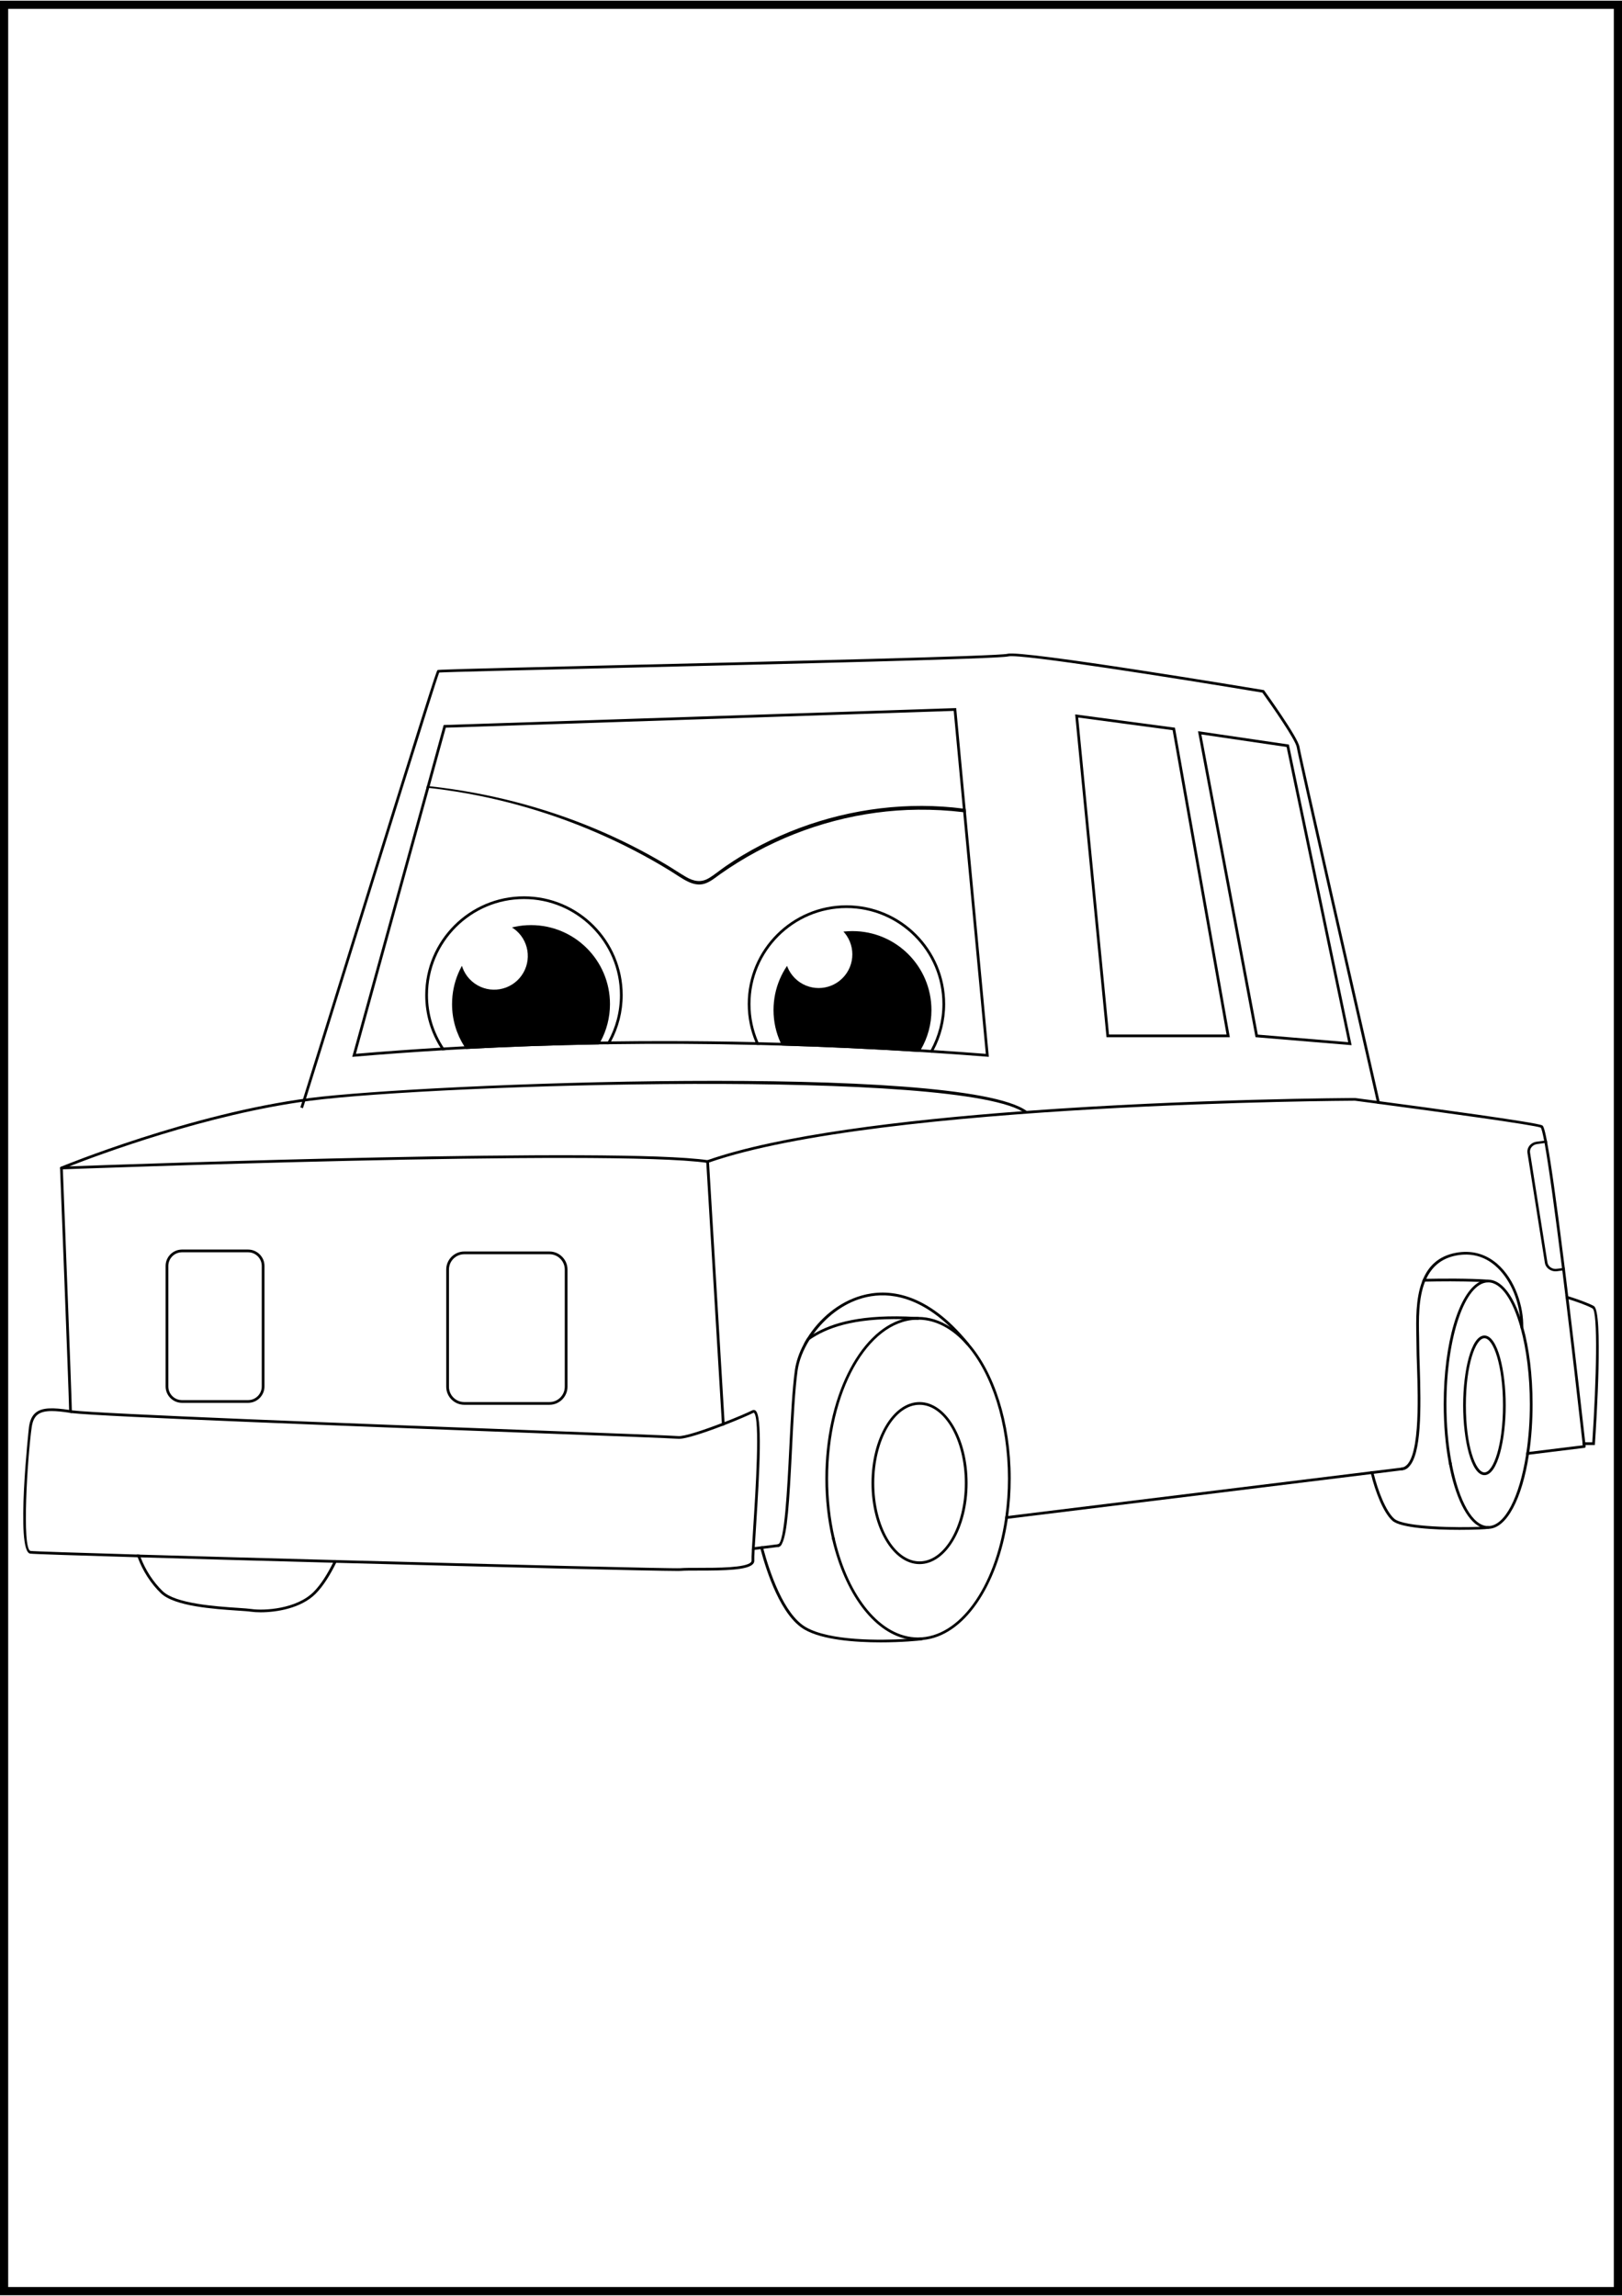 <?xml version="1.0" encoding="utf-8"?>
<!-- Generator: Adobe Illustrator 27.5.0, SVG Export Plug-In . SVG Version: 6.00 Build 0)  -->
<svg xmlns="http://www.w3.org/2000/svg" xmlns:xlink="http://www.w3.org/1999/xlink" viewBox="0 0 2000 2828.572" width="595" height="842" preserveAspectRatio="xMidYMid meet" data-scaled="true">
<rect x="0" y="0" width="2000" height="2828.572" fill="#808080" stroke="none"/>
<rect y="0.286" style="fill:#FFFFFF;" width="2000" height="2828"/>
<g>
	<g>
		<g>
			<g>
				<g>
					<g>
						<g>
							<path d="M959.33,1902.836c-0.034,0-0.034,0-0.067,0l-18.882,2.352c0.269,1.042,0.571,2.117,0.873,3.259l18.277-2.251
								c0.067,0,0.134,0,0.202-0.033c1.68-0.202,3.192-1.512,4.469-3.931L959.33,1902.836z M959.33,1902.836
								c-0.034,0-0.034,0-0.067,0l-18.882,2.352c0.269,1.042,0.571,2.117,0.873,3.259l18.277-2.251c0.067,0,0.134,0,0.202-0.033
								c1.68-0.202,3.192-1.512,4.469-3.931L959.33,1902.836z M959.33,1902.836c-0.034,0-0.034,0-0.067,0l-18.882,2.352
								c0.269,1.042,0.571,2.117,0.873,3.259l18.277-2.251c0.067,0,0.134,0,0.202-0.033c1.68-0.202,3.192-1.512,4.469-3.931
								L959.33,1902.836z M1728.587,1808.292c-0.067,0.033-0.101,0.033-0.168,0.033l-35.345,4.335
								c0.268,1.075,0.537,2.183,0.806,3.293l34.74-4.301h0.202c0.034,0,0.101,0,0.134-0.034c3.225-0.403,6.014-1.949,8.4-4.401
								L1728.587,1808.292z M1728.587,1808.292c-0.067,0.033-0.101,0.033-0.168,0.033l-35.345,4.335
								c0.268,1.075,0.537,2.183,0.806,3.293l34.74-4.301h0.202c0.034,0,0.101,0,0.134-0.034c3.225-0.403,6.014-1.949,8.4-4.401
								L1728.587,1808.292z M1028.945,1894.303l-3.326,0.403c0.235,1.109,0.504,2.218,0.773,3.292l3.327-0.403
								C1029.449,1896.487,1029.18,1895.412,1028.945,1894.303z M959.33,1902.836c-0.034,0-0.034,0-0.067,0l-18.882,2.352
								l-3.427,0.403l-6.316,0.773l-3.393,0.437c-0.068,1.176-0.135,2.318-0.202,3.393l3.393-0.403l7.358-0.907l3.461-0.437
								l18.277-2.251c0.067,0,0.134,0,0.202-0.033c1.68-0.202,3.192-1.512,4.469-3.931L959.33,1902.836z M959.33,1902.836
								c-0.034,0-0.034,0-0.067,0l-18.882,2.352c0.269,1.042,0.571,2.117,0.873,3.259l18.277-2.251c0.067,0,0.134,0,0.202-0.033
								c1.68-0.202,3.192-1.512,4.469-3.931L959.33,1902.836z M1789.567,1800.8l-3.393,0.403c0.168,1.109,0.37,2.218,0.605,3.327
								l3.427-0.437C1789.971,1803.017,1789.769,1801.909,1789.567,1800.8z M1728.587,1808.292
								c-0.067,0.033-0.101,0.033-0.168,0.033l-35.345,4.335l-3.36,0.403l-446.583,54.899l-3.427,0.437
								c-0.168,1.143-0.336,2.285-0.504,3.427l3.461-0.403l447.86-55.067l3.36-0.403l34.74-4.301h0.202c0.034,0,0.101,0,0.134-0.034
								c3.225-0.403,6.014-1.949,8.4-4.401L1728.587,1808.292z M959.33,1902.836c-0.034,0-0.034,0-0.067,0l-18.882,2.352
								c0.269,1.042,0.571,2.117,0.873,3.259l18.277-2.251c0.067,0,0.134,0,0.202-0.033c1.68-0.202,3.192-1.512,4.469-3.931
								L959.33,1902.836z M1728.587,1808.292c-0.067,0.033-0.101,0.033-0.168,0.033l-35.345,4.335
								c0.268,1.075,0.537,2.183,0.806,3.293l34.74-4.301h0.202c0.034,0,0.101,0,0.134-0.034c3.225-0.403,6.014-1.949,8.4-4.401
								L1728.587,1808.292z M1728.419,1808.325l-35.345,4.335c0.268,1.075,0.537,2.183,0.806,3.293l34.74-4.301h0.202
								c0.034,0,0.101,0,0.134-0.034c3.225-0.403,6.014-1.949,8.4-4.401l-8.769,1.075
								C1728.52,1808.325,1728.486,1808.325,1728.419,1808.325z M959.263,1902.836l-18.882,2.352
								c0.269,1.042,0.571,2.117,0.873,3.259l18.277-2.251c0.067,0,0.134,0,0.202-0.033c1.68-0.202,3.192-1.512,4.469-3.931
								l-4.872,0.604C959.297,1902.836,959.297,1902.836,959.263,1902.836z M1728.587,1808.292
								c-0.067,0.033-0.101,0.033-0.168,0.033l-35.345,4.335c0.268,1.075,0.537,2.183,0.806,3.293l34.74-4.301h0.202
								c0.034,0,0.101,0,0.134-0.034c3.225-0.403,6.014-1.949,8.4-4.401L1728.587,1808.292z M959.33,1902.836
								c-0.034,0-0.034,0-0.067,0l-18.882,2.352c0.269,1.042,0.571,2.117,0.873,3.259l18.277-2.251c0.067,0,0.134,0,0.202-0.033
								c1.68-0.202,3.192-1.512,4.469-3.931L959.33,1902.836z M959.33,1902.836c-0.034,0-0.034,0-0.067,0l-18.882,2.352
								c0.269,1.042,0.571,2.117,0.873,3.259l18.277-2.251c0.067,0,0.134,0,0.202-0.033c1.68-0.202,3.192-1.512,4.469-3.931
								L959.33,1902.836z M1728.587,1808.292c-0.067,0.033-0.101,0.033-0.168,0.033l-35.345,4.335
								c0.268,1.075,0.537,2.183,0.806,3.293l34.74-4.301h0.202c0.034,0,0.101,0,0.134-0.034c3.225-0.403,6.014-1.949,8.4-4.401
								L1728.587,1808.292z M1955.003,1780.507c-0.101-0.84-0.235-1.949-0.37-3.36c-2.251-19.957-10.886-96.829-20.494-176.389
								c-0.168-1.209-0.303-2.419-0.471-3.662c-0.403-3.427-0.806-6.887-1.243-10.348c-0.907-7.559-1.814-14.817-2.688-21.805
								c-0.101-0.974-0.235-1.982-0.37-2.957c-11.054-89.034-17.572-132.645-21.57-154.147c-0.168-1.042-0.37-1.982-0.537-2.923
								c-3.327-17.269-4.738-17.975-5.712-18.479c-7.627-3.797-139.532-21.637-200.512-29.734c-1.243-0.168-2.453-0.302-3.595-0.471
								c-14.817-1.948-24.728-3.259-26.576-3.494c-3.393,0-199.37,0.806-405.022,15.891c-1.814,0.135-3.629,0.269-5.477,0.437
								h-0.034c-147.831,10.986-299.794,29.432-388.022,60.275c-0.134,0.034-0.235,0.101-0.37,0.134
								c-0.706,0.235-1.142,0.941-1.109,1.68l0.067,1.377l19.185,320.994l0.235,3.528c1.109-0.403,2.217-0.84,3.293-1.243
								l-0.202-3.561l-19.151-320.02c212.238-73.68,790.793-76.133,796.404-76.166c7.761,1.008,17.135,2.251,27.584,3.629
								c1.176,0.168,2.352,0.336,3.561,0.504c72.336,9.609,191.642,25.938,197.992,29.062c1.008,1.176,2.42,6.82,4.2,16.093
								c0.168,0.941,0.336,1.915,0.537,2.923c5.242,28.827,13.137,87.052,21.503,154.181c0.101,0.974,0.235,1.949,0.37,2.923
								c1.243,10.046,2.486,20.294,3.763,30.642c0.168,1.243,0.302,2.453,0.437,3.696c7.257,59.67,14.581,123.103,20.629,177.43
								c0.101,1.109,0.235,2.251,0.37,3.36c0,0.134,0.034,0.235,0.034,0.37l-65.919,8.097l-3.561,0.437
								c-0.134,1.176-0.302,2.318-0.504,3.461l3.528-0.437l68.506-8.433c0.907-0.101,1.579-0.941,1.478-1.848
								C1955.171,1782.086,1955.104,1781.515,1955.003,1780.507z"/>
						</g>
					</g>
				</g>
			</g>
		</g>
		<g>
			<g>
				<g>
					<g>
						<path d="M75.742,1440.722c-0.788,0-1.472-0.548-1.641-1.321c-0.174-0.796,0.246-1.599,0.997-1.911
							c1.583-0.656,159.985-65.772,307.001-84.743c139.295-17.969,802.984-43.539,884.072,16.112
							c0.748,0.55,0.909,1.601,0.357,2.349c-0.548,0.75-1.604,0.905-2.346,0.358c-75.294-55.387-722.418-36.034-881.654-15.485
							c-126.556,16.33-261.614,66.974-297.167,80.927c83.332-3.026,676.679-23.852,787.393-7.612
							c0.917,0.134,1.552,0.988,1.417,1.906c-0.136,0.917-0.966,1.557-1.906,1.418c-118.236-17.342-789.693,7.745-796.46,8.001
							C75.785,1440.722,75.762,1440.722,75.742,1440.722z"/>
					</g>
				</g>
			</g>
		</g>
		<g>
			<g>
				<g>
					<g>
						<path d="M88.607,1739.215c0,0.504,0,1.142-0.067,1.949c-0.739-0.101-1.344-0.202-1.881-0.269
							c-0.471-0.067-0.975-0.134-1.445-0.235c0.034-0.572,0.034-1.075,0.034-1.445c0-0.403,0-1.075-0.034-1.949
							c-0.605-28.726-11.054-295.393-11.154-298.148c0-0.168,0-0.302,0.067-0.47c0-0.067,0.034-0.168,0.067-0.235
							c0.034-0.101,0.101-0.202,0.134-0.269c0.101-0.134,0.202-0.269,0.336-0.37s0.269-0.202,0.403-0.269
							c0.101-0.033,0.202-0.067,0.336-0.101c0.101-0.034,0.168-0.034,0.269-0.034c0.974-0.067,1.714,0.672,1.748,1.613
							c0,0.101,0.033,0.672,0.067,1.68c0.874,22.981,10.617,272.277,11.087,297.106
							C88.607,1738.408,88.607,1738.879,88.607,1739.215z"/>
					</g>
				</g>
			</g>
		</g>
		<g>
			<g>
				<g>
					<g>
						<path d="M931.377,1737.905c-1.109-0.773-2.452-0.806-3.729-0.168c-6.35,3.158-19.621,8.836-34.236,14.514
							c-1.109,0.403-2.217,0.84-3.326,1.276c-22.444,8.601-47.037,16.833-54.093,15.959c-4.2-0.504-78.921-3.326-182.302-7.257
							c-107.244-4.032-241.905-9.139-353.215-13.742c-108.051-4.502-194.162-8.533-211.902-10.718
							c-0.537-0.067-1.008-0.134-1.411-0.202c-0.672-0.1-1.31-0.202-1.949-0.302c-18.915-2.789-32.321-3.225-40.452,2.822
							c-4.905,3.629-7.761,9.374-9.004,18.076c-0.202,1.512-16.799,153.509,1.411,156.23c3.595,0.537,56.075,2.251,132.611,4.502
							c1.176,0.034,2.386,0.067,3.595,0.1c66.759,1.983,151.191,4.301,237.302,6.619c1.276,0.034,2.553,0.067,3.796,0.1
							c191.945,5.141,391.147,10.046,421.049,10.046c1.881,0,3.125-0.034,3.595-0.067c4.737-0.403,12.767-0.403,22.074-0.403
							c32.724,0,60.376-0.605,67.196-7.996c1.277-1.344,1.814-2.89,1.68-4.569c-0.134-1.814,0.034-6.417,0.37-12.935
							c0.067-1.076,0.134-2.218,0.202-3.427c0.37-6.585,0.907-14.649,1.478-23.586
							C936.82,1809.838,940.314,1743.818,931.377,1737.905z M928.756,1882.577c-0.605,9.374-1.142,17.639-1.511,24.224
							c-0.068,1.176-0.135,2.318-0.202,3.393c-0.336,6.417-0.471,10.886-0.336,12.801c0.067,0.706-0.168,1.378-0.773,2.016
							c-6.417,6.921-41.493,6.921-64.743,6.921c-9.374,0-17.504,0-22.342,0.437c-8.198,0.638-219.327-4.536-422.796-9.978
							c-1.243-0.034-2.486-0.067-3.729-0.101c-87.254-2.318-172.827-4.704-240.158-6.653c-1.21-0.033-2.419-0.1-3.595-0.134
							c-75.595-2.217-127.336-3.897-130.898-4.435c-10.986-1.646-3.83-115.812,1.411-152.434c1.109-7.761,3.561-12.801,7.694-15.858
							c3.998-2.957,9.676-4.133,17-4.133c6.047,0,13.17,0.773,21.435,2.016c0.47,0.101,0.974,0.168,1.445,0.235
							c0.537,0.067,1.142,0.168,1.881,0.269c38.235,4.502,354.424,16.429,565.016,24.426c99.416,3.763,177.935,6.72,182.033,7.224
							c7.761,0.974,32.221-7.123,54.731-15.757c1.109-0.403,2.217-0.84,3.293-1.243c15.22-5.913,29.062-11.86,35.547-15.086
							c0.235-0.134,0.269-0.067,0.37-0.033C937.592,1746.035,931.612,1838.262,928.756,1882.577z"/>
					</g>
				</g>
			</g>
		</g>
		<g>
			<g>
				<g>
					<g>
						<path d="M1171.366,1634.793c-12.263-7.896-25.534-12.196-39.376-12.196c-0.84,0-1.714,0-2.554,0.067
							c0.874,0.033,1.781,0.067,2.654,0.134c0.907,0.034,1.613,0.84,1.545,1.781c-0.034,0.638-0.403,1.176-0.941,1.411
							c21.57,0.202,41.695,11.39,58.696,30.507C1184.604,1648.266,1177.918,1641.042,1171.366,1634.793z M1194.549,1655.187
							c-7.19-8.265-14.951-15.119-23.183-20.394c-12.263-7.896-25.534-12.196-39.376-12.196c-0.84,0-1.714,0-2.554,0.067
							c-5.544,0.202-11.02,1.109-16.362,2.688c-54.026,15.757-95.351,97.871-95.351,196.514c0,25.702,2.789,50.262,7.895,72.84
							c0.235,1.109,0.504,2.218,0.773,3.292c15.421,64.71,49.826,112.351,91.017,121.524c0.034,0,0.034,0,0.034,0
							c4.771,1.075,9.609,1.613,14.548,1.613c1.881,0,3.763-0.067,5.644-0.235c0,0,0,0,0.034-0.034
							c50.666-4.301,92.764-66.524,104.993-149.443c0.168-1.143,0.336-2.285,0.47-3.461c2.016-14.816,3.091-30.238,3.091-46.096
							C1246.223,1752.217,1225.661,1690.834,1194.549,1655.187z M1239.2,1871.826c-12.532,83.894-55.84,145.949-107.21,145.949
							c-45.962,0-85.473-49.658-102.272-120.18c-0.269-1.109-0.538-2.184-0.773-3.293c-5.073-22.443-7.862-46.869-7.862-72.437
							c0-106.741,48.549-193.759,108.689-195.842c0.74-0.067,1.478-0.067,2.218-0.067c0.235,0,0.47,0,0.705,0.034
							c21.57,0.202,41.695,11.39,58.696,30.507c0.101,0.134,0.201,0.302,0.336,0.437c0.067,0.101,0.168,0.202,0.269,0.269
							c30.574,34.908,50.868,95.653,50.868,164.663c0,16.026-1.109,31.615-3.158,46.533
							C1239.536,1869.541,1239.368,1870.683,1239.2,1871.826z M1171.366,1634.793c-12.263-7.896-25.534-12.196-39.376-12.196
							c-0.84,0-1.714,0-2.554,0.067c0.874,0.033,1.781,0.067,2.654,0.134c0.907,0.034,1.613,0.84,1.545,1.781
							c-0.034,0.638-0.403,1.176-0.941,1.411c21.57,0.202,41.695,11.39,58.696,30.507
							C1184.604,1648.266,1177.918,1641.042,1171.366,1634.793z"/>
					</g>
				</g>
			</g>
		</g>
		<g>
			<g>
				<g>
					<g>
						<path d="M1874.2,1622.16c-9.844-28.121-23.619-45.357-39.108-45.492h-0.168c-3.662,0-7.19,0.941-10.617,2.788
							c-25.468,13.507-44.148,74.89-44.148,150.788c0,25.77,2.151,49.859,6.014,70.958c0.168,1.109,0.37,2.218,0.605,3.327
							l3.427-0.437c-0.235-1.075-0.437-2.184-0.638-3.293c-3.864-21.033-6.048-45.088-6.048-70.556
							c0-82.718,23.015-150.048,51.304-150.216h0.134c16.093,0.034,30.473,21.738,39.881,55.638
							C1874.973,1631.467,1874.772,1626.897,1874.2,1622.16z M1874.2,1622.16c-9.844-28.121-23.619-45.357-39.108-45.492h-0.168
							c-3.662,0-7.19,0.941-10.617,2.788c-25.468,13.507-44.148,74.89-44.148,150.788c0,25.77,2.151,49.859,6.014,70.958
							c0.168,1.109,0.37,2.218,0.605,3.327l3.427-0.437c-0.235-1.075-0.437-2.184-0.638-3.293
							c-3.864-21.033-6.048-45.088-6.048-70.556c0-82.718,23.015-150.048,51.304-150.216h0.134
							c16.093,0.034,30.473,21.738,39.881,55.638C1874.973,1631.467,1874.772,1626.897,1874.2,1622.16z M1874.2,1622.16
							c-9.844-28.121-23.619-45.357-39.108-45.492h-0.168c-3.662,0-7.19,0.941-10.617,2.788
							c-25.468,13.507-44.148,74.89-44.148,150.788c0,25.77,2.151,49.859,6.014,70.958c0.168,1.109,0.37,2.218,0.605,3.327
							l3.427-0.437c-0.235-1.075-0.437-2.184-0.638-3.293c-3.864-21.033-6.048-45.088-6.048-70.556
							c0-82.718,23.015-150.048,51.304-150.216h0.134c16.093,0.034,30.473,21.738,39.881,55.638
							C1874.973,1631.467,1874.772,1626.897,1874.2,1622.16z M1874.2,1622.16c-9.844-28.121-23.619-45.357-39.108-45.492h-0.168
							c-3.662,0-7.19,0.941-10.617,2.788c-25.468,13.507-44.148,74.89-44.148,150.788c0,25.77,2.151,49.859,6.014,70.958
							c0.168,1.109,0.37,2.218,0.605,3.327l3.427-0.437c-0.235-1.075-0.437-2.184-0.638-3.293
							c-3.864-21.033-6.048-45.088-6.048-70.556c0-82.718,23.015-150.048,51.304-150.216h0.134
							c16.093,0.034,30.473,21.738,39.881,55.638C1874.973,1631.467,1874.772,1626.897,1874.2,1622.16z M1874.2,1622.16
							c-9.844-28.121-23.619-45.357-39.108-45.492h-0.168c-3.662,0-7.19,0.941-10.617,2.788
							c-25.468,13.507-44.148,74.89-44.148,150.788c0,25.77,2.151,49.859,6.014,70.958c0.168,1.109,0.37,2.218,0.605,3.327
							l3.427-0.437c-0.235-1.075-0.437-2.184-0.638-3.293c-3.864-21.033-6.048-45.088-6.048-70.556
							c0-82.718,23.015-150.048,51.304-150.216h0.134c16.093,0.034,30.473,21.738,39.881,55.638
							C1874.973,1631.467,1874.772,1626.897,1874.2,1622.16z M1874.2,1622.16c-9.844-28.121-23.619-45.357-39.108-45.492h-0.168
							c-3.662,0-7.19,0.941-10.617,2.788c-25.468,13.507-44.148,74.89-44.148,150.788c0,25.77,2.151,49.859,6.014,70.958
							c0.168,1.109,0.37,2.218,0.605,3.327l3.427-0.437c-0.235-1.075-0.437-2.184-0.638-3.293
							c-3.864-21.033-6.048-45.088-6.048-70.556c0-82.718,23.015-150.048,51.304-150.216h0.134
							c16.093,0.034,30.473,21.738,39.881,55.638C1874.973,1631.467,1874.772,1626.897,1874.2,1622.16z M1874.2,1622.16
							c-9.844-28.121-23.619-45.357-39.108-45.492h-0.168c-3.662,0-7.19,0.941-10.617,2.788
							c-25.468,13.507-44.148,74.89-44.148,150.788c0,25.77,2.151,49.859,6.014,70.958l3.393-0.403
							c-3.864-21.033-6.048-45.088-6.048-70.556c0-82.718,23.015-150.048,51.304-150.216h0.134
							c16.093,0.034,30.473,21.738,39.881,55.638C1874.973,1631.467,1874.772,1626.897,1874.2,1622.16z M1874.2,1622.16
							c-9.844-28.121-23.619-45.357-39.108-45.492c0.907,0.101,1.579,0.874,1.512,1.814c-0.034,0.874-0.773,1.546-1.646,1.546
							c16.093,0.034,30.473,21.738,39.881,55.638C1874.973,1631.467,1874.772,1626.897,1874.2,1622.16z M1878.199,1635.062
							c-1.209-4.502-2.553-8.836-3.998-12.902c-9.844-28.121-23.619-45.357-39.108-45.492h-0.168c-3.662,0-7.19,0.941-10.617,2.788
							c-25.468,13.507-44.148,74.89-44.148,150.788c0,25.77,2.151,49.859,6.014,70.958c0.168,1.109,0.37,2.218,0.605,3.327
							c7.694,39.813,21.469,68.472,38.066,76.805c3.259,1.646,6.619,2.486,10.079,2.486h0.269
							c22.679-0.303,41.695-37.294,49.994-91.386c0.202-1.142,0.37-2.285,0.537-3.461c2.587-18.009,3.998-37.798,3.998-58.729
							C1889.723,1693.992,1885.456,1661.066,1878.199,1635.062z M1882.163,1789.41c-0.134,1.176-0.302,2.318-0.504,3.461
							c-8.131,51.64-26.038,87.59-46.735,87.59c-19.151,0-35.916-30.809-44.719-76.368c-0.235-1.075-0.437-2.184-0.638-3.293
							c-3.864-21.033-6.048-45.088-6.048-70.556c0-82.718,23.015-150.048,51.304-150.216h0.134
							c16.093,0.034,30.473,21.738,39.881,55.638c0.134,0.403,0.235,0.84,0.336,1.243c6.988,25.669,11.188,58.124,11.188,93.335
							C1886.363,1751.243,1884.885,1771.234,1882.163,1789.41z M1874.2,1622.16c-9.844-28.121-23.619-45.357-39.108-45.492
							c0.907,0.101,1.579,0.874,1.512,1.814c-0.034,0.874-0.773,1.546-1.646,1.546c16.093,0.034,30.473,21.738,39.881,55.638
							C1874.973,1631.467,1874.772,1626.897,1874.2,1622.16z M1874.2,1622.16c-9.844-28.121-23.619-45.357-39.108-45.492h-0.168
							c-3.662,0-7.19,0.941-10.617,2.788c-25.468,13.507-44.148,74.89-44.148,150.788c0,25.77,2.151,49.859,6.014,70.958
							c0.168,1.109,0.37,2.218,0.605,3.327l3.427-0.437c-0.235-1.075-0.437-2.184-0.638-3.293
							c-3.864-21.033-6.048-45.088-6.048-70.556c0-82.718,23.015-150.048,51.304-150.216h0.134
							c16.093,0.034,30.473,21.738,39.881,55.638C1874.973,1631.467,1874.772,1626.897,1874.2,1622.16z M1874.2,1622.16
							c-9.844-28.121-23.619-45.357-39.108-45.492h-0.168c-3.662,0-7.19,0.941-10.617,2.788
							c-25.468,13.507-44.148,74.89-44.148,150.788c0,25.77,2.151,49.859,6.014,70.958c0.168,1.109,0.37,2.218,0.605,3.327
							l3.427-0.437c-0.235-1.075-0.437-2.184-0.638-3.293c-3.864-21.033-6.048-45.088-6.048-70.556
							c0-82.718,23.015-150.048,51.304-150.216h0.134c16.093,0.034,30.473,21.738,39.881,55.638
							C1874.973,1631.467,1874.772,1626.897,1874.2,1622.16z M1874.2,1622.16c-9.844-28.121-23.619-45.357-39.108-45.492h-0.168
							c-3.662,0-7.19,0.941-10.617,2.788c-25.468,13.507-44.148,74.89-44.148,150.788c0,25.77,2.151,49.859,6.014,70.958
							c0.168,1.109,0.37,2.218,0.605,3.327l3.427-0.437c-0.235-1.075-0.437-2.184-0.638-3.293
							c-3.864-21.033-6.048-45.088-6.048-70.556c0-82.718,23.015-150.048,51.304-150.216h0.134
							c16.093,0.034,30.473,21.738,39.881,55.638C1874.973,1631.467,1874.772,1626.897,1874.2,1622.16z M1874.2,1622.16
							c-9.844-28.121-23.619-45.357-39.108-45.492h-0.168c-3.662,0-7.19,0.941-10.617,2.788
							c-25.468,13.507-44.148,74.89-44.148,150.788c0,25.77,2.151,49.859,6.014,70.958c0.168,1.109,0.37,2.218,0.605,3.327
							l3.427-0.437c-0.235-1.075-0.437-2.184-0.638-3.293c-3.864-21.033-6.048-45.088-6.048-70.556
							c0-82.718,23.015-150.048,51.304-150.216h0.134c16.093,0.034,30.473,21.738,39.881,55.638
							C1874.973,1631.467,1874.772,1626.897,1874.2,1622.16z M1874.2,1622.16c-9.844-28.121-23.619-45.357-39.108-45.492h-0.168
							c-3.662,0-7.19,0.941-10.617,2.788c-25.468,13.507-44.148,74.89-44.148,150.788c0,25.77,2.151,49.859,6.014,70.958
							c0.168,1.109,0.37,2.218,0.605,3.327l3.427-0.437c-0.235-1.075-0.437-2.184-0.638-3.293
							c-3.864-21.033-6.048-45.088-6.048-70.556c0-82.718,23.015-150.048,51.304-150.216h0.134
							c16.093,0.034,30.473,21.738,39.881,55.638C1874.973,1631.467,1874.772,1626.897,1874.2,1622.16z M1874.2,1622.16
							c-9.844-28.121-23.619-45.357-39.108-45.492h-0.168c-3.662,0-7.19,0.941-10.617,2.788
							c-25.468,13.507-44.148,74.89-44.148,150.788c0,25.77,2.151,49.859,6.014,70.958c0.168,1.109,0.37,2.218,0.605,3.327
							l3.427-0.437c-0.235-1.075-0.437-2.184-0.638-3.293c-3.864-21.033-6.048-45.088-6.048-70.556
							c0-82.718,23.015-150.048,51.304-150.216h0.134c16.093,0.034,30.473,21.738,39.881,55.638
							C1874.973,1631.467,1874.772,1626.897,1874.2,1622.16z M1874.2,1622.16c-9.844-28.121-23.619-45.357-39.108-45.492h-0.168
							c-3.662,0-7.19,0.941-10.617,2.788c-25.468,13.507-44.148,74.89-44.148,150.788c0,25.77,2.151,49.859,6.014,70.958
							c0.168,1.109,0.37,2.218,0.605,3.327l3.427-0.437c-0.235-1.075-0.437-2.184-0.638-3.293
							c-3.864-21.033-6.048-45.088-6.048-70.556c0-82.718,23.015-150.048,51.304-150.216h0.134
							c16.093,0.034,30.473,21.738,39.881,55.638C1874.973,1631.467,1874.772,1626.897,1874.2,1622.16z"/>
					</g>
				</g>
			</g>
		</g>
		<g>
			<g>
				<g>
					<g>
						<path d="M1138.44,2019.186c0.101,0.672-0.235,1.344-0.773,1.68c-0.034,0.034-0.034,0.034-0.034,0.034
							c-0.168,0.101-0.37,0.168-0.571,0.202c-4.267,0.739-25.467,2.688-51.17,2.688c-32.288,0-71.698-3.091-93.671-15.656
							c-29.163-16.665-46.903-70.858-54.429-99.248c-0.302-1.142-0.571-2.251-0.84-3.293l3.427-0.403
							c0.269,1.042,0.571,2.117,0.873,3.259c7.56,28.088,25.03,80.971,52.648,96.762c29.533,16.899,91.621,16.261,123.506,14.313
							c0.034,0,0.034,0,0.034,0c9.844-0.605,16.799-1.344,19.05-1.713C1137.399,2017.641,1138.273,2018.245,1138.44,2019.186z"/>
					</g>
				</g>
			</g>
		</g>
		<g>
			<g>
				<g>
					<g>
						<path d="M1835.294,1883.787c-0.034,0-0.067,0-0.101,0.034c-2.755,0.537-17.403,1.243-35.614,1.243
							c-31.112,0-72.538-2.15-82.718-11.255c-11.39-10.214-21.2-36.42-26.341-57.452c-0.302-1.142-0.571-2.217-0.806-3.292
							l3.36-0.403c0.268,1.075,0.537,2.183,0.806,3.293c5.107,20.595,14.716,45.962,25.232,55.336
							c11.826,10.617,79.425,11.255,105.732,10.046c4.872-0.235,8.299-0.538,9.744-0.84c0.1-0.034,0.235-0.034,0.336-0.034
							c0.773,0,1.512,0.504,1.646,1.31C1836.772,1882.678,1836.201,1883.585,1835.294,1883.787z"/>
					</g>
				</g>
			</g>
		</g>
		<g>
			<g>
				<g>
					<g>
						<path d="M416.052,1922.391c-0.504,1.109-1.042,2.217-1.579,3.326c-6.888,13.977-15.623,28.491-25.366,38.235
							c-17.841,17.84-48.079,22.779-67.733,22.779c-4.704,0-8.769-0.302-11.961-0.74c-3.393-0.504-9.206-0.873-16.564-1.377
							c-29.029-1.949-77.645-5.208-94.511-21.435c-12.398-11.894-22.477-27.786-28.558-44.282c-0.437-1.142-0.84-2.285-1.209-3.393
							c1.176,0.034,2.385,0.101,3.595,0.134c0.369,1.143,0.773,2.251,1.209,3.36c5.98,15.556,15.556,30.474,27.282,41.763
							c15.993,15.388,65.717,18.714,92.428,20.495c7.425,0.504,13.271,0.907,16.832,1.411c15.892,2.285,55.605,0.101,76.805-21.099
							c9.071-9.038,17.37-22.645,23.956-35.95c0.571-1.109,1.108-2.218,1.646-3.326
							C413.566,1922.323,414.809,1922.357,416.052,1922.391z"/>
					</g>
				</g>
			</g>
		</g>
		<g>
			<g>
				<g>
					<g>
						<path d="M1878.199,1635.062c0.034,0.302,0,0.571,0,0.873c-0.034,0.941-0.806,1.613-1.714,1.647
							c-0.538-0.034-1.008-0.269-1.31-0.672c-0.235-0.302-0.336-0.672-0.336-1.075v-0.168c0.134-4.2-0.067-8.769-0.638-13.506
							c-2.486-21.503-12.196-46.97-30.608-62.761c-13.674-11.726-29.768-15.925-47.877-12.532
							c-19.151,3.629-30.473,14.615-37.058,28.793c-0.538,1.109-1.042,2.251-1.512,3.394c-8.366,20.831-7.794,47.541-7.324,68.237
							c0.101,4.334,0.168,8.4,0.168,12.095c0,5.779,0.269,13.708,0.571,22.88c1.814,55.1,2.083,109.26-13.204,124.95
							c-2.385,2.453-5.174,3.998-8.4,4.401c-0.034,0.034-0.101,0.034-0.134,0.034h-0.202c-0.84,0-1.579-0.605-1.68-1.478
							c-0.101-0.907,0.538-1.747,1.478-1.848c0.067,0,0.101,0,0.168-0.033c22.646-3.192,20.024-82.987,18.613-125.925
							c-0.302-9.206-0.571-17.135-0.571-22.981c0-3.662-0.067-7.727-0.168-12.028c-0.437-20.629-1.008-47.037,6.988-68.237
							c0.403-1.143,0.874-2.285,1.377-3.393c6.82-15.791,18.949-28.155,40.284-32.153c18.882-3.561,36.386,1.042,50.665,13.271
							C1868.892,1576.635,1878.736,1611.039,1878.199,1635.062z"/>
					</g>
				</g>
			</g>
		</g>
		<g>
			<g>
				<g>
					<g>
						<path d="M1194.078,1657.169c-0.605,0.504-1.478,0.504-2.083,0.034c-0.101-0.068-0.202-0.168-0.269-0.269
							c-0.134-0.134-0.235-0.302-0.336-0.437c-6.787-8.231-13.473-15.455-20.024-21.704c-43.14-41.292-81.609-42.669-107.681-35.412
							c-25.064,6.988-46.264,24.392-60.644,44.282c-1.714,2.318-3.293,4.67-4.771,7.056c-7.929,12.599-13.036,25.77-14.749,37.663
							c-3.326,23.552-5.141,60.644-6.921,96.527c-3.327,67.565-5.981,105.598-12.398,117.324c-1.277,2.419-2.789,3.729-4.469,3.931
							c-0.067,0.033-0.134,0.033-0.202,0.033c-0.84,0-1.545-0.638-1.646-1.478c-0.134-0.907,0.504-1.747,1.378-1.881
							c0.034,0,0.034,0,0.067,0c8.097-1.008,11.457-68.674,13.91-118.096c1.78-35.95,3.628-73.109,6.954-96.829
							c1.445-10.214,5.174-21.133,10.886-31.851c1.31-2.486,2.721-4.972,4.3-7.425c14.548-23.351,38.268-44.383,67.397-52.514
							c31.078-8.668,79.123-5.51,131.536,58.696c0.101,0.101,0.168,0.235,0.235,0.37
							C1194.885,1655.859,1194.683,1656.699,1194.078,1657.169z"/>
					</g>
				</g>
			</g>
		</g>
		<g>
			<g>
				<g>
					<path d="M1780.171,2023.791"/>
				</g>
			</g>
		</g>
		<g>
			<g>
				<g>
					<path d="M1701.81,1360.197c-1.209-0.168-2.385-0.336-3.561-0.504c-0.269-1.143-0.537-2.285-0.806-3.461
						c-23.384-102.708-97.132-426.357-98.475-435.899c-1.243-8.735-30.641-51.035-42.4-67.33
						c-102.81-17.135-299.593-48.314-313.267-44.652c-11.289,3.057-274.898,9.307-486.699,14.312
						c-109.798,2.621-205.149,4.872-215.06,5.578c-5.611,14.581-72.303,229.406-116.753,372.6
						c-21.67,69.817-39.78,128.21-47.44,152.535c-0.403,1.277-0.773,2.453-1.108,3.528c-1.512,4.805-2.453,7.727-2.721,8.467
						l-3.158-1.142c0.235-0.639,0.974-2.99,2.217-6.82c0.336-1.075,0.706-2.218,1.109-3.528v-0.034
						c7.358-23.283,25.77-82.684,47.911-153.979C526.959,860.395,538.013,826.26,539.457,825.285
						c1.075-0.706,18.58-1.277,217.042-5.981c200.479-4.737,475.04-11.221,485.926-14.178
						c17.807-4.838,303.221,42.636,315.349,44.652l0.705,0.134l0.404,0.538c1.68,2.385,41.762,57.956,43.408,69.413
						c1.311,9.34,75.797,336.281,98.745,436.84C1701.272,1357.912,1701.541,1359.055,1701.81,1360.197z"/>
				</g>
			</g>
		</g>
		<g>
			<g>
				<g>
					<path d="M1191.088,1000.767l-0.437-4.401l-11.625-124.312l-630.7,20.831l-1.243,0.034l-20.696,75.125l-0.572,2.083
						l-91.487,331.88l2.419-0.202c35.849-3.057,72.001-5.678,108.454-7.862c1.31-0.068,2.654-0.168,3.964-0.235
						c8.501-0.504,17-0.974,25.501-1.411c54.025-2.856,108.655-4.738,163.823-5.678c3.057-0.067,6.115-0.101,9.172-0.134
						c1.311-0.034,2.621-0.067,3.931-0.067c59.838-0.84,120.314-0.571,181.328,0.874c1.243,0,2.52,0.034,3.763,0.067
						c9.172,0.236,18.344,0.471,27.517,0.74c56.075,1.646,112.62,4.267,169.535,7.828c4.032,0.235,8.063,0.504,12.096,0.773
						c1.243,0.067,2.486,0.168,3.729,0.235c22.511,1.478,45.088,3.091,67.7,4.872l2.016,0.168L1191.088,1000.767z
						 M1151.309,1293.707c-1.244-0.101-2.453-0.168-3.663-0.235c-3.998-0.302-7.996-0.538-11.994-0.773
						c-58.125-3.696-115.846-6.35-173.096-8.03c-9.172-0.269-18.277-0.504-27.416-0.705c-1.243-0.034-2.453-0.067-3.695-0.101
						c-37.832-0.874-75.495-1.31-112.889-1.31c-21.771,0-43.442,0.134-65.046,0.437c-1.277,0.034-2.587,0.034-3.864,0.067
						c-3.057,0.034-6.115,0.1-9.172,0.134c-56.579,0.941-112.586,2.89-167.956,5.846c-8.534,0.437-17.034,0.907-25.534,1.445
						c-1.276,0.067-2.587,0.134-3.864,0.235c-35.043,2.083-69.783,4.603-104.254,7.526l90.311-327.714l0.605-2.117l19.89-72.202
						l626.298-20.696l11.255,120.415l0.437,4.435l27.887,297.946C1194.078,1296.63,1172.677,1295.085,1151.309,1293.707z"/>
				</g>
			</g>
		</g>
		<g>
			<g>
				<g>
					<path d="M1448.986,897.454l-0.202-1.209l-123.069-16.396l38.671,398.001h152.03L1448.986,897.454z M1329.444,883.712
						l116.45,15.556l66.49,375.221h-144.941L1329.444,883.712z"/>
				</g>
			</g>
		</g>
		<g>
			<g>
				<g>
					<path d="M1589.257,917.008l-112.083-16.463l70.925,377.203l118.5,9.878L1589.257,917.008z M1481.34,904.542l105.094,15.455
						l75.965,363.899l-111.445-9.307L1481.34,904.542z"/>
				</g>
			</g>
		</g>
		<g>
			<g>
				<path d="M1133.636,1624.579c-0.034,0.638-0.403,1.176-0.941,1.411c-0.269,0.134-0.538,0.168-0.806,0.134
					c-0.705-0.034-1.411-0.101-2.117-0.101c-5.778-0.37-11.356-0.571-16.698-0.672c-61.753-1.378-93.94,11.054-114.804,25.366
					c-2.553,1.781-4.939,3.561-7.19,5.342c1.31-2.486,2.721-4.972,4.3-7.425c2.385-1.68,4.939-3.36,7.661-4.973
					c23.35-13.91,59.602-24.795,126.395-20.999c0.874,0.033,1.781,0.067,2.654,0.134
					C1132.997,1622.832,1133.703,1623.638,1133.636,1624.579z"/>
			</g>
		</g>
		<g>
			<g>
				<path d="M1836.604,1578.483c-0.034,0.874-0.773,1.546-1.646,1.546h-0.134c-3.393-0.235-6.921-0.437-10.516-0.572
					c-23.183-1.075-49.826-0.806-67.163-0.403c-1.31,0-2.52,0.034-3.696,0.067c0.403-1.143,0.874-2.285,1.377-3.393
					c1.21-0.034,2.487-0.034,3.83-0.068c20.192-0.403,51.64-0.638,76.267,1.008h0.168
					C1836,1576.769,1836.672,1577.542,1836.604,1578.483z"/>
			</g>
		</g>
		<g>
			<g>
				<path d="M1966.628,1778.927l-0.101,1.579h-14.917c-0.134-1.109-0.268-2.251-0.37-3.36h12.129
					c5.174-77.376,7.022-161.102,0.269-164.999c-6.216-3.595-18.882-8.063-29.499-11.39c-1.21-0.37-2.386-0.705-3.528-1.042
					c-0.134-1.243-0.268-2.453-0.437-3.696c1.142,0.336,2.318,0.706,3.494,1.075c11.692,3.629,25.803,8.769,31.649,12.129
					C1977.01,1616.012,1968.443,1751.781,1966.628,1778.927z"/>
			</g>
		</g>
		<g>
			<g>
				<path d="M1929.368,1561.986l-3.326,0.47l-6.518,0.874c-2.654,0.369-5.342-0.269-7.492-1.781
					c-2.184-1.478-3.595-3.662-3.998-6.148l-21.402-135.231c-0.403-2.453,0.269-4.939,1.881-6.955
					c1.646-1.982,3.998-3.293,6.652-3.662l9.374-1.277l3.259-0.437c-0.168-1.042-0.37-1.982-0.537-2.923l-3.259,0.437l-9.307,1.276
					c-3.494,0.471-6.585,2.184-8.735,4.838c-2.117,2.655-3.024,5.88-2.52,9.139l21.435,135.231c0.504,3.259,2.386,6.115,5.241,8.097
					c2.318,1.613,5.073,2.453,7.929,2.453c0.638,0,1.31-0.034,1.949-0.134l6.417-0.874l3.326-0.436
					C1929.637,1563.968,1929.503,1562.96,1929.368,1561.986z"/>
			</g>
		</g>
		<g>
			<path d="M305.899,1728.533h-81.488c-11.146,0-20.214-9.069-20.214-20.214v-148.553c0-11.146,9.069-20.214,20.214-20.214h81.488
				c11.146,0,20.214,9.069,20.214,20.214v148.553C326.114,1719.464,317.045,1728.533,305.899,1728.533z M224.411,1542.911
				c-9.293,0-16.855,7.56-16.855,16.855v148.553c0,9.295,7.561,16.855,16.855,16.855h81.488c9.293,0,16.855-7.559,16.855-16.855
				v-148.553c0-9.295-7.561-16.855-16.855-16.855H224.411z"/>
		</g>
		<g>
			<path d="M677.489,1730.928H572.482c-12.274,0-22.26-9.988-22.26-22.262v-144.461c0-12.274,9.986-22.259,22.26-22.259h105.006
				c12.275,0,22.26,9.984,22.26,22.259v144.461C699.749,1720.941,689.763,1730.928,677.489,1730.928z M572.482,1545.307
				c-10.422,0-18.901,8.478-18.901,18.899v144.461c0,10.424,8.478,18.902,18.901,18.902h105.006c10.422,0,18.9-8.478,18.9-18.902
				v-144.461c0-10.42-8.478-18.899-18.9-18.899H572.482z"/>
		</g>
		<g>
			<path d="M1133.841,1927.325c-32.66,0-59.233-44.806-59.233-99.878c0-55.072,26.573-99.878,59.233-99.878
				s59.229,44.806,59.229,99.878C1193.071,1882.519,1166.501,1927.325,1133.841,1927.325z M1133.841,1730.928
				c-30.809,0-55.873,43.297-55.873,96.518c0,53.222,25.064,96.518,55.873,96.518c30.806,0,55.87-43.297,55.87-96.518
				C1189.711,1774.225,1164.647,1730.928,1133.841,1730.928z"/>
		</g>
		<g>
			<path d="M1830.361,1817.633c-16.425,0-26.238-43.75-26.238-86.048c0-42.299,9.813-86.049,26.238-86.049
				c16.425,0,26.239,43.749,26.239,86.049C1856.599,1773.884,1846.786,1817.633,1830.361,1817.633z M1830.361,1648.896
				c-11.047,0-22.878,33.227-22.878,82.689s11.831,82.689,22.878,82.689c11.047,0,22.879-33.227,22.879-82.689
				S1841.408,1648.896,1830.361,1648.896z"/>
		</g>
		<g>
			<path d="M1191.088,1000.767c-1.142-0.134-2.285-0.302-3.427-0.403c-18.512-2.217-37.126-3.225-55.671-3.057
				c-69.447,0.638-138.39,18.916-199.437,51.909c-15.119,8.164-29.801,17.202-43.879,27.113c-6.283,4.435-12.431,9.844-19.89,12.196
				c-7.19,2.251-14.38,0.47-20.965-2.789c-7.459-3.662-14.313-8.702-21.402-13.036c-7.291-4.502-14.682-8.87-22.141-13.07
				c-14.951-8.433-30.171-16.329-45.659-23.653c-62.089-29.432-128.378-50.094-196.212-60.98
				c-11.02-1.781-22.107-3.292-33.228-4.469c-1.142-0.168-2.251-0.302-3.36-0.403l0.572-2.083c1.108,0.134,2.251,0.235,3.393,0.37
				c18.479,2.016,36.924,4.737,55.201,8.131c67.364,12.498,132.88,34.236,194.061,65.146c15.287,7.728,30.305,16.06,44.988,24.896
				c7.358,4.469,14.481,9.34,21.94,13.641c9.172,5.309,18.21,7.257,27.785,1.646c7.19-4.233,13.708-9.811,20.562-14.548
				c7.089-4.872,14.313-9.575,21.704-13.977c14.75-8.836,30.104-16.765,45.828-23.72c62.794-27.785,132.275-40.62,200.848-36.084
				c8.231,0.537,16.396,1.344,24.526,2.385c1.142,0.134,2.285,0.269,3.427,0.437L1191.088,1000.767z"/>
		</g>
		<g>
			<path d="M646.064,1104.114c-67.129,0-121.725,54.597-121.725,121.725c0,23.855,6.888,46.097,18.781,64.878
				c0.672,1.075,1.378,2.151,2.083,3.226c1.31-0.068,2.654-0.168,3.964-0.235c-0.739-1.042-1.478-2.117-2.184-3.225
				c-12.196-18.58-19.285-40.788-19.285-64.643c0-65.28,53.085-118.365,118.366-118.365c65.247,0,118.365,53.085,118.365,118.365
				c0,20.764-5.375,40.251-14.783,57.218c-0.638,1.176-1.31,2.285-1.982,3.427c1.311-0.034,2.621-0.067,3.931-0.067
				c0.672-1.142,1.31-2.285,1.915-3.427c9.105-17.034,14.279-36.487,14.279-57.15
				C767.789,1158.711,713.158,1104.114,646.064,1104.114z"/>
		</g>
		<g>
			<path d="M1043.728,1115.202c-67.128,0-121.725,54.597-121.725,121.691c0,16.631,3.36,32.523,9.441,46.97
				c0.47,1.142,0.974,2.285,1.478,3.427c1.243,0,2.52,0.034,3.763,0.067c-0.538-1.108-1.076-2.251-1.546-3.393
				c-6.283-14.414-9.777-30.339-9.777-47.071c0-65.247,53.084-118.332,118.365-118.332c65.247,0,118.332,53.084,118.332,118.332
				c0,20.495-5.241,39.78-14.413,56.579l-1.814,3.225c1.243,0.067,2.486,0.168,3.729,0.235c0.605-1.042,1.209-2.15,1.748-3.225
				c9.004-16.967,14.111-36.319,14.111-56.814C1165.42,1169.798,1110.823,1115.202,1043.728,1115.202z"/>
		</g>
		<g>
			<path d="M1148.52,1244.352c0,17.605-4.67,34.102-12.868,48.347c-0.571,1.075-1.243,2.184-1.915,3.225
				c-56.915-3.561-113.46-6.182-169.535-7.828c-0.638-1.142-1.176-2.285-1.647-3.427c-5.644-12.297-8.769-25.938-8.769-40.317
				c0-53.791,43.61-97.367,97.367-97.367C1104.943,1146.985,1148.52,1190.561,1148.52,1244.352z"/>
		</g>
		<g>
			<path d="M752.132,1236.96c0,16.732-4.233,32.49-11.658,46.231c-0.638,1.176-1.277,2.318-1.982,3.427
				c-55.168,0.94-109.798,2.822-163.823,5.678c-0.773-1.075-1.479-2.15-2.151-3.259c-9.575-15.052-15.119-32.926-15.119-52.077
				c0-53.79,43.61-97.366,97.367-97.366C708.555,1139.594,752.132,1183.17,752.132,1236.96z"/>
		</g>
		
			<ellipse transform="matrix(0.707 -0.707 0.707 0.707 -535.6 1058.314)" style="fill:#FFFFFF;" cx="1009.699" cy="1175.683" rx="41.515" ry="41.515"/>
		
			<ellipse transform="matrix(0.58 -0.815 0.815 0.58 -703.374 991.112)" style="fill:#FFFFFF;" cx="608.919" cy="1177.28" rx="41.515" ry="41.515"/>
	</g>
	<path d="M1989.921,10.079v2808.413H10.079V10.079H1989.921 M2000,0H0v2828.572h2000V0L2000,0z"/>
</g>
</svg>
